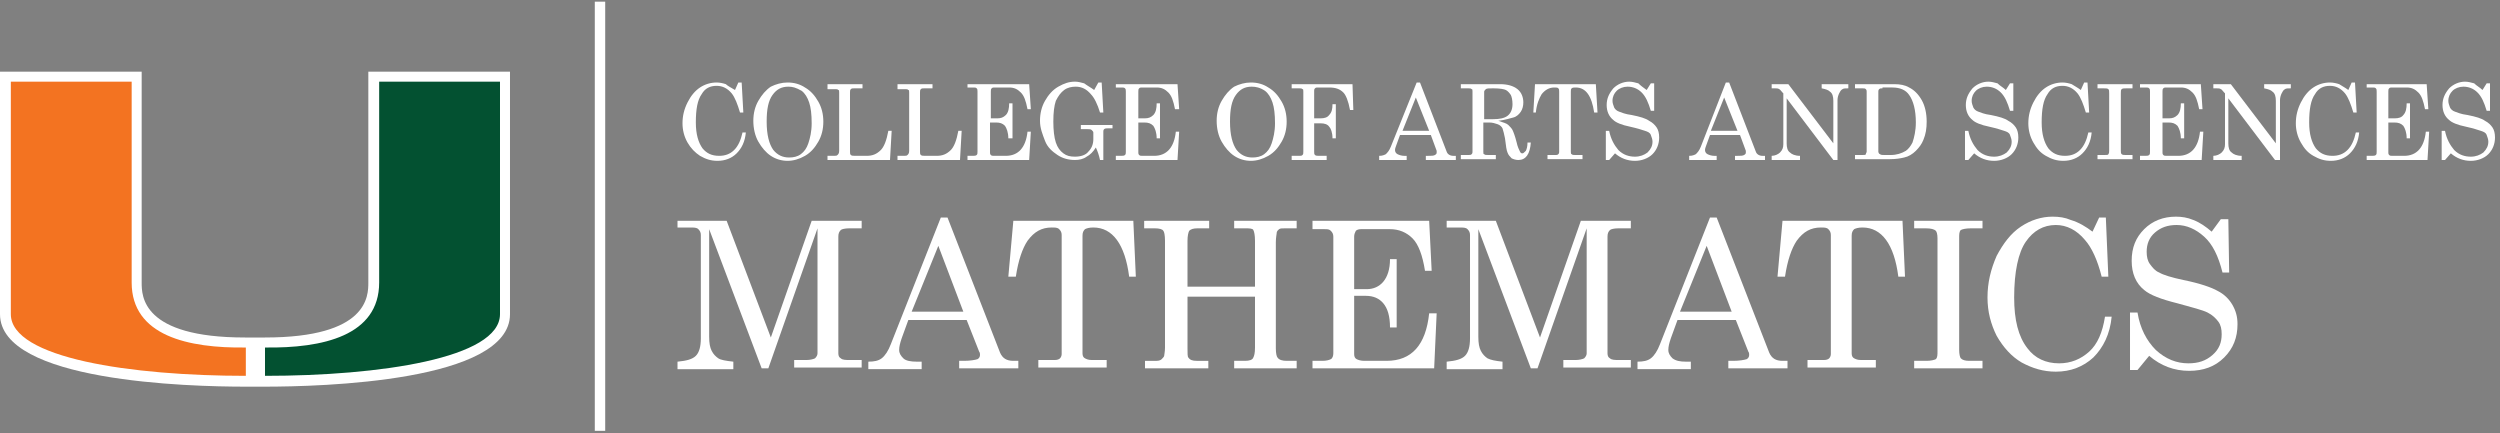 <?xml version="1.0" encoding="UTF-8"?>
<svg id="Layer_1" xmlns="http://www.w3.org/2000/svg" version="1.1" viewBox="0 0 300 52">
  <rect x="0" y="0" width="300" height="52" fill="#808080" stroke="none"/>
  <!-- Generator: Adobe Illustrator 29.1.0, SVG Export Plug-In . SVG Version: 2.1.0 Build 142)  -->
  <defs>
    <style>
      .st0 {
        fill: #035131;
      }

      .st1 {
        fill: #fff;
      }

      .st2 {
        fill: none;
        stroke: #fff;
        stroke-width: 1.25px;
      }

      .st3 {
        fill: #f37321;
      }
    </style>
  </defs>
  <g>
    <path class="st1" d="M44.2,8.6v25.3c0,1.6,0,6.6-12.4,6.6h-2.4c-12.4,0-12.4-5-12.4-6.6V8.6H0v29.1c0,8.1,22.6,8.7,29.5,8.7h2.2c6.9,0,29.5-.6,29.5-8.7V8.6h-17Z"/>
    <path class="st0" d="M45.5,33.9V9.8h14.5v27.9c0,5.3-14.5,7.4-28.2,7.4v-3.4c6.9.1,13.7-1.4,13.7-7.8"/>
    <path class="st3" d="M15.8,33.9V9.8H1.3v27.9c0,5.3,14.5,7.4,28.2,7.4v-3.4c-6.9.1-13.7-1.4-13.7-7.8"/>
    <line class="st2" x1="72" y1=".2" x2="72" y2="51.7"/>
  </g>
  <g>
    <path class="st1" d="M88.2,10.8l.4-.9h.4l.2,3.6h-.4c-.3-1-.6-1.8-1-2.3-.5-.6-1.1-.9-1.8-.9-.8,0-1.4.3-1.8,1-.5.7-.7,1.8-.7,3.4,0,1.4.3,2.4.8,3.1.5.6,1.1.9,2,.9.7,0,1.3-.2,1.8-.7s.8-1.2,1-2.1h.4c-.1,1.1-.5,1.9-1.1,2.5s-1.4.9-2.3.9c-.8,0-1.4-.2-2.1-.6-.6-.4-1.1-.9-1.5-1.6s-.6-1.5-.6-2.3c0-.9.2-1.7.6-2.5s.9-1.4,1.5-1.8c.6-.4,1.3-.6,2-.6.4,0,.8.1,1.1.2.2.2.6.4,1.1.7Z"/>
    <path class="st1" d="M94.5,9.9c.8,0,1.5.2,2.1.6.7.4,1.2,1,1.6,1.7s.6,1.5.6,2.4-.2,1.7-.6,2.4-.9,1.3-1.6,1.7-1.4.6-2.1.6-1.4-.2-2-.6-1.1-1-1.5-1.7-.6-1.6-.6-2.5.2-1.7.6-2.4.9-1.3,1.5-1.7c.6-.3,1.3-.5,2-.5ZM94.6,10.4c-.8,0-1.4.3-1.9,1s-.7,1.7-.7,3.2c0,1.6.3,2.7.8,3.4.5.6,1.1.9,1.9.9.5,0,1-.1,1.4-.4s.7-.7.9-1.3c.2-.6.4-1.4.4-2.4,0-1.1-.1-1.9-.3-2.5-.2-.6-.5-1.1-.9-1.4-.7-.4-1.1-.5-1.6-.5Z"/>
    <path class="st1" d="M99.3,10.1h4.2v.5h-1c-.2,0-.3,0-.4.1s-.1.2-.1.4v7.1c0,.2,0,.3.1.4s.3.1.6.1h1.3c.7,0,1.2-.2,1.7-.7.4-.4.7-1.2.9-2.3h.4l-.2,3.5h-7.5v-.5h.7c.3,0,.4,0,.5-.1s.2-.2.2-.5v-7c0-.2,0-.3-.1-.3-.1-.1-.2-.1-.4-.1h-.9v-.6Z"/>
    <path class="st1" d="M107.7,10.1h4.2v.5h-1c-.2,0-.3,0-.4.1s-.1.2-.1.4v7.1c0,.2,0,.3.1.4s.3.1.6.1h1.3c.7,0,1.2-.2,1.7-.7.4-.4.7-1.2.9-2.3h.4l-.2,3.5h-7.5v-.5h.7c.3,0,.4,0,.5-.1s.2-.2.2-.5v-7c0-.2,0-.3-.1-.3-.1-.1-.2-.1-.4-.1h-.9s0-.6,0-.6Z"/>
    <path class="st1" d="M116.3,10.1h7.2l.2,3h-.4c-.2-1-.4-1.6-.8-2s-.8-.6-1.4-.6h-1.8c-.1,0-.2,0-.3.1-.1.1-.1.2-.1.4v3.2h.8c.4,0,.7-.1,1-.4.3-.3.4-.8.4-1.4h.4v4.2h-.5c0-.7-.2-1.2-.4-1.5-.3-.3-.6-.4-1.1-.4h-.7v3.6c0,.1,0,.2.1.3s.2.1.4.1h1.4c1.5,0,2.4-1,2.6-2.9h.4l-.2,3.4h-7.4v-.5h.6c.2,0,.4,0,.5-.1s.1-.2.1-.4v-7.2c0-.2,0-.3-.1-.4-.1-.1-.2-.1-.4-.1h-.7v-.4h.2Z"/>
    <path class="st1" d="M131.3,10.8l.5-.9h.4l.2,3.6h-.4c-.3-1-.7-1.8-1.1-2.2-.5-.6-1.1-.9-1.8-.9-.5,0-1,.1-1.4.4-.4.3-.7.7-1,1.3-.2.6-.3,1.4-.3,2.5,0,1,.1,1.9.3,2.5.2.6.5,1,.9,1.3s.8.4,1.4.4c.7,0,1.3-.2,1.6-.6.4-.4.6-.9.6-1.5v-.8c0-.1-.1-.2-.2-.3-.1-.1-.3-.1-.5-.1h-.8v-.5h3.8v.4h-.5c-.2,0-.4,0-.5.1s-.1.2-.1.3v3.4h-.4c-.1-.5-.3-1.1-.5-1.5-.3.5-.7.9-1.1,1.1-.4.3-.9.4-1.4.4-.8,0-1.5-.2-2.1-.6s-1.2-.9-1.5-1.7-.6-1.5-.6-2.4.2-1.7.6-2.4.9-1.3,1.6-1.7,1.3-.6,2-.6c.4,0,.7.1,1.1.2.4.3.8.5,1.2.8Z"/>
    <path class="st1" d="M134.1,10.1h7.2l.2,3h-.5c-.2-1-.4-1.6-.8-2s-.8-.6-1.4-.6h-1.8c-.1,0-.2,0-.3.1s-.1.2-.1.4v3.2h.8c.4,0,.7-.1,1-.4.3-.3.4-.8.4-1.4h.4v4.2h-.4c0-.7-.2-1.2-.4-1.5-.3-.3-.6-.4-1.1-.4h-.7v3.6c0,.1,0,.2.1.3s.2.1.4.1h1.4c1.5,0,2.4-1,2.6-2.9h.4l-.2,3.4h-7.4v-.5h.6c.2,0,.4,0,.5-.1s.1-.2.1-.4v-7.2c0-.2,0-.3-.1-.4-.1-.1-.2-.1-.4-.1h-.7v-.4h.2Z"/>
    <path class="st1" d="M150.1,9.9c.8,0,1.5.2,2.1.6.7.4,1.2,1,1.6,1.7.4.7.6,1.5.6,2.4s-.2,1.7-.6,2.4c-.4.7-.9,1.3-1.6,1.7s-1.4.6-2.1.6-1.4-.2-2-.6-1.1-1-1.5-1.7-.6-1.6-.6-2.5.2-1.7.6-2.4c.4-.7.9-1.3,1.5-1.7.6-.3,1.3-.5,2-.5ZM150.2,10.4c-.8,0-1.4.3-1.9,1s-.7,1.7-.7,3.2c0,1.6.3,2.7.8,3.4.5.6,1.1.9,1.9.9.5,0,1-.1,1.4-.4s.7-.7.9-1.3.4-1.4.4-2.4c0-1.1-.1-1.9-.3-2.5s-.5-1.1-.9-1.4c-.6-.4-1.1-.5-1.6-.5Z"/>
    <path class="st1" d="M155,10.1h7.3l.1,3.1h-.4c-.2-1.1-.5-1.8-.8-2.1-.4-.4-.9-.6-1.7-.6h-1.4c-.1,0-.2,0-.3.1s-.1.2-.1.3v3.3h.8c.4,0,.8-.1,1-.4.3-.3.4-.7.4-1.3h.4v4.1h-.4c0-.7-.2-1.2-.4-1.4-.2-.3-.6-.4-1-.4h-.8v3.4c0,.2,0,.3.1.4s.3.1.5.1h.9v.5h-4.2v-.5h.9c.2,0,.3,0,.4-.1.1-.1.1-.2.1-.4v-7.2c0-.2,0-.3-.1-.3-.1-.1-.2-.1-.4-.1h-.9v-.5Z"/>
    <path class="st1" d="M170,9.9h.4l3.2,8.3c.1.3.4.5.8.5h.3v.5h-3.6v-.5h.3c.4,0,.6,0,.8-.1.1-.1.2-.1.2-.3v-.2l-.7-1.9h-3.7l-.4,1.1c-.1.3-.2.5-.2.7s.1.4.3.5.5.2.8.2h.3v.5h-3.3v-.5c.4,0,.6-.1.8-.2.2-.2.4-.4.6-.9l3.1-7.7ZM169.9,11.7l-1.6,4h3.2l-1.6-4Z"/>
    <path class="st1" d="M175.3,10.1h4.7c.9,0,1.6.2,2.1.6.5.4.7,1,.7,1.6,0,.4-.1.8-.3,1.1s-.5.6-.9.7-1,.3-1.8.4c.6.2,1,.3,1.2.5s.4.4.5.6c.1.2.3.7.5,1.5.1.5.3.9.4,1.1.1.2.2.2.3.2s.2-.1.4-.3c.1-.2.2-.5.2-1h.4c-.1,1.4-.6,2.1-1.5,2.1-.3,0-.6-.1-.8-.2-.2-.2-.4-.4-.5-.7-.1-.2-.2-.8-.3-1.7-.1-.5-.2-.9-.3-1.2-.1-.2-.3-.4-.6-.5s-.6-.2-1-.2h-.7v3.5c0,.2,0,.3.1.3.1.1.2.1.5.1h.9v.5h-4.2v-.5h.9c.2,0,.3,0,.4-.1s.1-.2.1-.3v-7.2c0-.2,0-.3-.1-.3-.1-.1-.2-.1-.4-.1h-.9v-.5h0ZM178.1,14.3h1.1c.7,0,1.3-.1,1.7-.4.4-.3.6-.8.6-1.4,0-.5-.1-.9-.2-1.1-.2-.3-.4-.5-.6-.6-.2-.1-.7-.2-1.5-.2-.5,0-.8,0-.9.1s-.2.2-.2.3v3.3h0Z"/>
    <path class="st1" d="M184.2,10.1h7.3l.2,3.4h-.4c-.3-2-1-3-2.2-3-.2,0-.4,0-.5.1s-.1.2-.1.4v7.2c0,.1,0,.3.1.3.1.1.2.1.4.1h.9v.5h-4.2v-.5h1c.1,0,.2,0,.3-.1s.1-.2.1-.3v-7.2c0-.2,0-.3-.1-.4-.1-.1-.2-.1-.5-.1-.6,0-1.1.3-1.5.8-.3.5-.6,1.2-.7,2.2h-.3l.2-3.4Z"/>
    <path class="st1" d="M197.6,10.8l.5-.8h.4v3.3h-.4c-.3-1-.6-1.7-1.1-2.2s-1.1-.7-1.7-.7c-.5,0-1,.2-1.3.5s-.5.7-.5,1.2c0,.3.1.5.2.8.1.2.3.4.6.5s.7.3,1.5.4c1,.2,1.7.4,2.1.7.4.2.7.5.9.8s.3.7.3,1.2c0,.8-.3,1.5-.8,2s-1.3.8-2.1.8c-.9,0-1.7-.3-2.4-.9l-.7.8h-.4v-3.5h.4c.2,1,.6,1.7,1.1,2.3.6.6,1.3.8,2,.8.6,0,1.1-.2,1.5-.5.4-.4.6-.8.6-1.3,0-.3-.1-.5-.2-.8s-.4-.4-.7-.5-.9-.3-1.8-.5c-1-.2-1.7-.5-2-.8-.5-.4-.8-1-.8-1.8s.3-1.4.8-2c.5-.5,1.2-.8,1.9-.8.4,0,.7.1,1.1.2.3.3.6.5,1,.8Z"/>
    <path class="st1" d="M207.1,9.9h.4l3.2,8.3c.1.3.4.5.8.5h.3v.5h-3.6v-.5h.3c.4,0,.6,0,.8-.1.1-.1.2-.1.2-.3v-.2l-.7-1.9h-3.6l-.4,1.1c-.1.3-.2.5-.2.7s.1.4.3.5.5.2.8.2h.3v.5h-3.3v-.5c.4,0,.6-.1.8-.2.2-.2.4-.4.6-.9l3-7.7ZM206.9,11.7l-1.6,4h3.2l-1.6-4Z"/>
    <path class="st1" d="M212.4,10.1h2.2l5.4,7.1v-5.1c0-.5-.1-.9-.4-1.1-.2-.2-.5-.3-1-.4v-.5h3.2v.5c-.3,0-.6,0-.7.1-.2.1-.3.3-.4.5-.1.2-.2.5-.2.8v7.2h-.5l-5.6-7.4v5.4c0,.5.1.9.4,1.1.2.2.6.4,1.2.4v.5h-3.4v-.5c.4,0,.8-.2,1-.4.3-.3.4-.6.4-1v-6.1l-.1-.1c-.2-.2-.3-.4-.4-.4-.1-.1-.3-.1-.5-.1h-.4v-.5h-.2Z"/>
    <path class="st1" d="M222.6,10.1h4.7c.7,0,1.3.1,1.8.4.6.3,1.1.8,1.5,1.5s.6,1.6.6,2.6c0,.8-.1,1.5-.4,2.2-.2.5-.5.9-.9,1.3s-.9.7-1.4.8c-.4.1-1,.2-1.7.2h-4.2v-.5h.9c.2,0,.4,0,.4-.1s.1-.2.1-.3v-7.2c0-.1,0-.2-.1-.3s-.2-.1-.4-.1h-.9v-.5h0ZM225.9,10.6c-.2,0-.3,0-.4.1-.1.1-.1.2-.1.3v7.2c0,.1.1.3.2.3.1.1.3.1.5.1h.8c.7,0,1.3-.2,1.8-.5.3-.2.6-.6.8-1,.2-.6.4-1.4.4-2.4,0-1.5-.3-2.6-.8-3.3-.4-.6-1.1-.9-2-.9h-1.2v.1Z"/>
    <path class="st1" d="M240.7,10.8l.5-.8h.4v3.3h-.4c-.3-1-.6-1.7-1.1-2.2s-1.1-.7-1.7-.7c-.5,0-1,.2-1.3.5s-.5.7-.5,1.2c0,.3.1.5.2.8.1.2.3.4.6.5s.7.3,1.5.4c1,.2,1.7.4,2.1.7.4.2.7.5.9.8s.3.7.3,1.2c0,.8-.3,1.5-.8,2s-1.3.8-2.1.8c-.9,0-1.7-.3-2.4-.9l-.7.8h-.4v-3.5h.4c.2,1,.6,1.7,1.1,2.3.6.6,1.3.8,2,.8.6,0,1.1-.2,1.5-.5.4-.4.6-.8.6-1.3,0-.3-.1-.5-.2-.8s-.4-.4-.7-.5-.9-.3-1.8-.5c-1-.2-1.7-.5-2-.8-.5-.4-.8-1-.8-1.8s.3-1.4.8-2c.5-.5,1.2-.8,1.9-.8.4,0,.7.1,1.1.2.3.3.7.5,1,.8Z"/>
    <path class="st1" d="M249.7,10.8l.4-.9h.4l.2,3.6h-.4c-.3-1-.6-1.8-1-2.3-.5-.6-1.1-.9-1.8-.9-.8,0-1.4.3-1.8,1-.5.7-.7,1.8-.7,3.4,0,1.4.3,2.4.8,3.1.5.6,1.1.9,2,.9.7,0,1.3-.2,1.8-.7s.8-1.2,1-2.1h.4c-.1,1.1-.5,1.9-1.1,2.5s-1.4.9-2.3.9c-.8,0-1.4-.2-2.1-.6s-1.1-.9-1.5-1.6-.6-1.5-.6-2.3c0-.9.2-1.7.6-2.5.4-.8.9-1.4,1.5-1.8.6-.4,1.3-.6,2-.6.4,0,.8.1,1.1.2.3.2.7.4,1.1.7Z"/>
    <path class="st1" d="M251.7,10.1h4.2v.5h-.7c-.3,0-.5,0-.6.1s-.1.2-.1.5v6.8c0,.3,0,.4.1.5s.3.1.5.1h.8v.5h-4.2v-.5h.8c.3,0,.5,0,.5-.1.1-.1.1-.3.1-.5v-6.8c0-.3,0-.4-.1-.5s-.3-.1-.6-.1h-.7v-.5Z"/>
    <path class="st1" d="M256.9,10.1h7.2l.2,3h-.4c-.2-1-.4-1.6-.8-2s-.8-.6-1.4-.6h-1.8c-.1,0-.2,0-.3.1-.1.1-.1.2-.1.4v3.2h.8c.4,0,.7-.1,1-.4.3-.3.4-.8.4-1.4h.4v4.2h-.4c0-.7-.2-1.2-.4-1.5-.3-.3-.6-.4-1.1-.4h-.7v3.6c0,.1,0,.2.1.3.1.1.2.1.4.1h1.4c1.5,0,2.4-1,2.6-2.9h.4l-.2,3.4h-7.4v-.5h.6c.2,0,.4,0,.5-.1s.1-.2.1-.4v-7.2c0-.2,0-.3-.1-.4-.1-.1-.2-.1-.4-.1h-.7v-.4h.1Z"/>
    <path class="st1" d="M265.5,10.1h2.2l5.4,7.1v-5.1c0-.5-.1-.9-.4-1.1-.2-.2-.5-.3-1-.4v-.5h3.2v.5c-.3,0-.6,0-.7.1-.2.1-.3.3-.4.5s-.2.5-.2.8v7.2h-.6l-5.6-7.4v5.4c0,.5.1.9.4,1.1.2.2.6.4,1.2.4v.5h-3.4v-.5c.4,0,.8-.2,1-.4.3-.3.4-.6.4-1v-6.1l-.1-.1c-.2-.2-.3-.4-.4-.4-.1-.1-.3-.1-.5-.1h-.4v-.5h-.1Z"/>
    <path class="st1" d="M281.8,10.8l.4-.9h.4l.2,3.6h-.4c-.3-1-.6-1.8-1-2.3-.5-.6-1.1-.9-1.8-.9-.8,0-1.4.3-1.8,1-.5.7-.7,1.8-.7,3.4,0,1.4.3,2.4.8,3.1.5.6,1.1.9,2,.9.7,0,1.3-.2,1.8-.7s.8-1.2,1-2.1h.4c-.1,1.1-.5,1.9-1.1,2.5s-1.4.9-2.3.9c-.8,0-1.4-.2-2.1-.6s-1.1-.9-1.5-1.6-.6-1.5-.6-2.3c0-.9.2-1.7.6-2.5s.9-1.4,1.5-1.8c.6-.4,1.3-.6,2-.6.4,0,.8.1,1.1.2.3.2.7.4,1.1.7Z"/>
    <path class="st1" d="M284,10.1h7.2l.2,3h-.4c-.2-1-.4-1.6-.8-2s-.8-.6-1.4-.6h-1.8c-.1,0-.2,0-.3.1-.1.1-.1.2-.1.4v3.2h.8c.4,0,.8-.1,1-.4.3-.3.4-.8.4-1.4h.4v4.2h-.4c0-.7-.2-1.2-.4-1.5-.3-.3-.6-.4-1.1-.4h-.7v3.6c0,.1,0,.2.1.3.1.1.2.1.4.1h1.4c1.5,0,2.4-1,2.6-2.9h.4l-.2,3.4h-7.3v-.5h.6c.2,0,.4,0,.5-.1s.1-.2.1-.4v-7.2c0-.2,0-.3-.1-.4-.1-.1-.2-.1-.4-.1h-.7v-.4Z"/>
    <path class="st1" d="M297.9,10.8l.5-.8h.4v3.3h-.4c-.3-1-.6-1.7-1.1-2.2s-1.1-.7-1.7-.7c-.5,0-1,.2-1.3.5s-.5.7-.5,1.2c0,.3.1.5.2.8.1.2.3.4.6.5.3.1.7.3,1.5.4,1,.2,1.7.4,2.1.7.4.2.7.5.9.8.2.3.3.7.3,1.2,0,.8-.3,1.5-.8,2s-1.3.8-2.1.8c-.9,0-1.7-.3-2.4-.9l-.7.8h-.4v-3.5h.4c.2,1,.6,1.7,1.1,2.3.6.6,1.3.8,2,.8.6,0,1.1-.2,1.5-.5.4-.4.6-.8.6-1.3,0-.3-.1-.5-.2-.8s-.4-.4-.7-.5-.9-.3-1.8-.5c-1-.2-1.7-.5-2-.8-.5-.4-.8-1-.8-1.8s.3-1.4.8-2c.5-.5,1.2-.8,1.9-.8.4,0,.7.1,1.1.2.3.3.7.5,1,.8Z"/>
  </g>
  <g>
    <path class="st1" d="M81.3,26.5h5.9l5.3,14,4.9-14h6v.9h-1.5c-.5,0-.9.1-1,.2-.2.2-.3.4-.3.8v14c0,.3.1.5.3.6.2.2.6.2,1.1.2h1.4v.9h-8.1v-.9h1.5c.4,0,.8-.1,1-.2.2-.2.3-.4.3-.6v-15l-5.9,16.8h-.8l-6.3-16.7v12.9c0,.8.1,1.3.3,1.7s.5.7.8.9.9.3,1.8.4v.9h-6.7v-.9c1.1-.1,1.8-.3,2.2-.7.4-.4.6-1.1.6-2.1v-12.4c0-.3-.1-.5-.3-.7s-.5-.2-1-.2h-1.5s0-.8,0-.8Z"/>
    <path class="st1" d="M112.9,26.1h.8l6.3,16.2c.3.7.8,1,1.6,1h.6v.9h-7.1v-.9h.6c.7,0,1.3-.1,1.6-.2.2-.1.3-.3.3-.5,0-.1,0-.3-.1-.4l-1.5-3.8h-7l-.8,2.2c-.2.6-.3,1-.3,1.4s.2.7.5,1,.9.4,1.6.4h.6v.9h-6.4v-.9c.7,0,1.2-.1,1.6-.4.4-.3.8-.9,1.1-1.7l6-15.2ZM112.6,29.5l-3.2,7.9h6.2l-3-7.9Z"/>
    <path class="st1" d="M121.6,26.5h14.4l.3,6.7h-.8c-.5-3.9-2-5.9-4.3-5.9-.5,0-.8.1-1,.2-.2.2-.3.4-.3.8v14.1c0,.3.1.5.3.6s.4.2.8.2h1.8v.9h-8.2v-.9h2c.3,0,.5-.1.6-.2s.2-.3.2-.5v-14.3c0-.3-.1-.5-.3-.7-.2-.2-.5-.2-.9-.2-1.2,0-2.1.5-2.9,1.6-.6.9-1.1,2.3-1.4,4.3h-.9l.6-6.7Z"/>
    <path class="st1" d="M137.5,26.5h7.6v.9h-1.4c-.5,0-.8.1-1,.3-.1.2-.2.6-.2,1.2v5.5h8.1v-5.5c0-.7-.1-1.1-.2-1.3-.1-.2-.5-.2-1-.2h-1.3v-.9h7.5v.9h-1.4c-.3,0-.6,0-.7.1-.1.1-.3.2-.3.5,0,.1-.1.5-.1,1.1v12.7c0,.6.1,1,.2,1.1.2.3.6.4,1.1.4h1.2v.9h-7.5v-.9h1.3c.5,0,.9-.1,1-.4.1-.2.2-.5.2-1.2v-6.1h-8.1v6.2c0,.6,0,1,.1,1.1.2.3.5.4,1,.4h1.4v.9h-7.6v-.9h1.4c.3,0,.5-.1.6-.2s.3-.3.3-.4.1-.5.1-1v-12.8c0-.7-.1-1.1-.2-1.2-.1-.2-.5-.3-1-.3h-1.3v-.9h.2Z"/>
    <path class="st1" d="M157.5,26.5h14l.3,6h-.8c-.3-1.9-.8-3.2-1.5-3.9-.7-.7-1.6-1.1-2.7-1.1h-3.5c-.3,0-.5.1-.6.2-.1.2-.2.4-.2.7v6.3h1.5c.8,0,1.5-.3,2-.9.5-.6.8-1.5.8-2.7h.8v8.2h-.8c0-1.4-.3-2.3-.8-2.9s-1.2-.9-2.1-.9h-1.4v7c0,.3.1.5.3.6s.5.2.9.2h2.7c3,0,4.7-1.9,5.1-5.7h.9l-.3,6.6h-14.6v-.9h1.2c.5,0,.8-.1,1-.2s.3-.4.3-.7v-14c0-.3-.1-.5-.3-.7s-.4-.2-.8-.2h-1.4v-1h0Z"/>
    <path class="st1" d="M173.6,26.5h5.9l5.3,14,4.9-14h6v.9h-1.5c-.5,0-.9.1-1,.2-.2.2-.3.4-.3.8v14c0,.3.1.5.3.6.2.2.6.2,1.1.2h1.4v.9h-8.1v-.9h1.5c.4,0,.8-.1,1-.2.2-.2.3-.4.3-.6v-15l-5.9,16.8h-.8l-6.3-16.7v12.9c0,.8.1,1.3.3,1.7s.5.7.8.9c.4.2.9.3,1.8.4v.9h-6.7v-.9c1.1-.1,1.8-.3,2.2-.7s.6-1.1.6-2.1v-12.4c0-.3-.1-.5-.3-.7s-.5-.2-1-.2h-1.5v-.8Z"/>
    <path class="st1" d="M205.2,26.1h.8l6.3,16.2c.3.7.8,1,1.6,1h.6v.9h-7.1v-.9h.6c.7,0,1.3-.1,1.6-.2.2-.1.3-.3.3-.5,0-.1,0-.3-.1-.4l-1.5-3.8h-7l-.8,2.2c-.2.6-.3,1-.3,1.4s.2.7.5,1c.4.3.9.4,1.6.4h.6v.9h-6.4v-.9c.7,0,1.2-.1,1.6-.4.4-.3.8-.9,1.1-1.7l6-15.2ZM204.8,29.5l-3.2,7.9h6.2l-3-7.9Z"/>
    <path class="st1" d="M213.9,26.5h14.4l.3,6.7h-.8c-.5-3.9-2-5.9-4.3-5.9-.5,0-.8.1-1,.2-.2.2-.3.4-.3.8v14.1c0,.3.1.5.3.6s.4.2.8.2h1.8v.9h-8.2v-.9h2c.3,0,.5-.1.6-.2s.2-.3.2-.5v-14.3c0-.3-.1-.5-.3-.7s-.5-.2-.9-.2c-1.2,0-2.1.5-2.9,1.6-.6.9-1.1,2.3-1.4,4.3h-.9l.6-6.7Z"/>
    <path class="st1" d="M229.7,26.5h8.2v.9h-1.4c-.6,0-1,.1-1.2.2-.2.2-.2.5-.2,1v13.4c0,.5.1.9.2,1,.2.2.5.3,1,.3h1.6v.9h-8.2v-.9h1.5c.5,0,.9-.1,1.1-.2.2-.2.2-.5.2-1v-13.5c0-.5-.1-.8-.2-.9-.2-.2-.6-.3-1.2-.3h-1.4v-.9h0Z"/>
    <path class="st1" d="M251.1,27.8l.8-1.7h.8l.3,7.1h-.8c-.5-2-1.2-3.5-2-4.4-1-1.2-2.2-1.8-3.5-1.8-1.5,0-2.7.7-3.6,2-.9,1.3-1.4,3.6-1.4,6.7,0,2.7.5,4.7,1.6,6.1.9,1.2,2.2,1.8,3.8,1.8,1.4,0,2.6-.5,3.6-1.4s1.6-2.3,1.9-4.2h.8c-.2,2.1-1,3.7-2.2,4.9-1.2,1.1-2.7,1.7-4.5,1.7-1.5,0-2.8-.4-4.1-1.1-1.2-.7-2.2-1.8-3-3.2-.7-1.4-1.1-2.9-1.1-4.6,0-1.8.4-3.4,1.1-5,.8-1.5,1.7-2.7,2.9-3.5s2.5-1.2,3.8-1.2c.8,0,1.5.1,2.2.4,1,.3,1.8.8,2.6,1.4Z"/>
    <path class="st1" d="M265.4,27.8l1.1-1.5h.9l.1,6.4h-.8c-.5-2-1.2-3.4-2.2-4.3s-2.1-1.4-3.3-1.4c-1.1,0-1.9.3-2.6.9s-1,1.4-1,2.3c0,.6.1,1.1.4,1.5.3.4.6.8,1.1,1,.5.3,1.5.6,2.9.9,2,.4,3.4.9,4.1,1.3.8.4,1.4,1,1.8,1.7s.6,1.4.6,2.3c0,1.6-.5,2.9-1.6,4s-2.5,1.6-4.2,1.6c-1.8,0-3.4-.6-4.8-1.8l-1.4,1.7h-.9v-6.9h.9c.3,1.9,1.1,3.4,2.2,4.5,1.2,1.1,2.5,1.6,3.9,1.6,1.2,0,2.1-.3,2.9-1s1.1-1.5,1.1-2.5c0-.6-.1-1.1-.4-1.5s-.7-.8-1.3-1.1-1.8-.6-3.6-1.1c-2-.5-3.3-1-4-1.6-1-.8-1.5-2-1.5-3.5,0-1.6.5-2.8,1.5-3.8s2.3-1.5,3.8-1.5c.7,0,1.4.1,2.1.4.8.3,1.5.8,2.2,1.4Z"/>
  </g>
</svg>